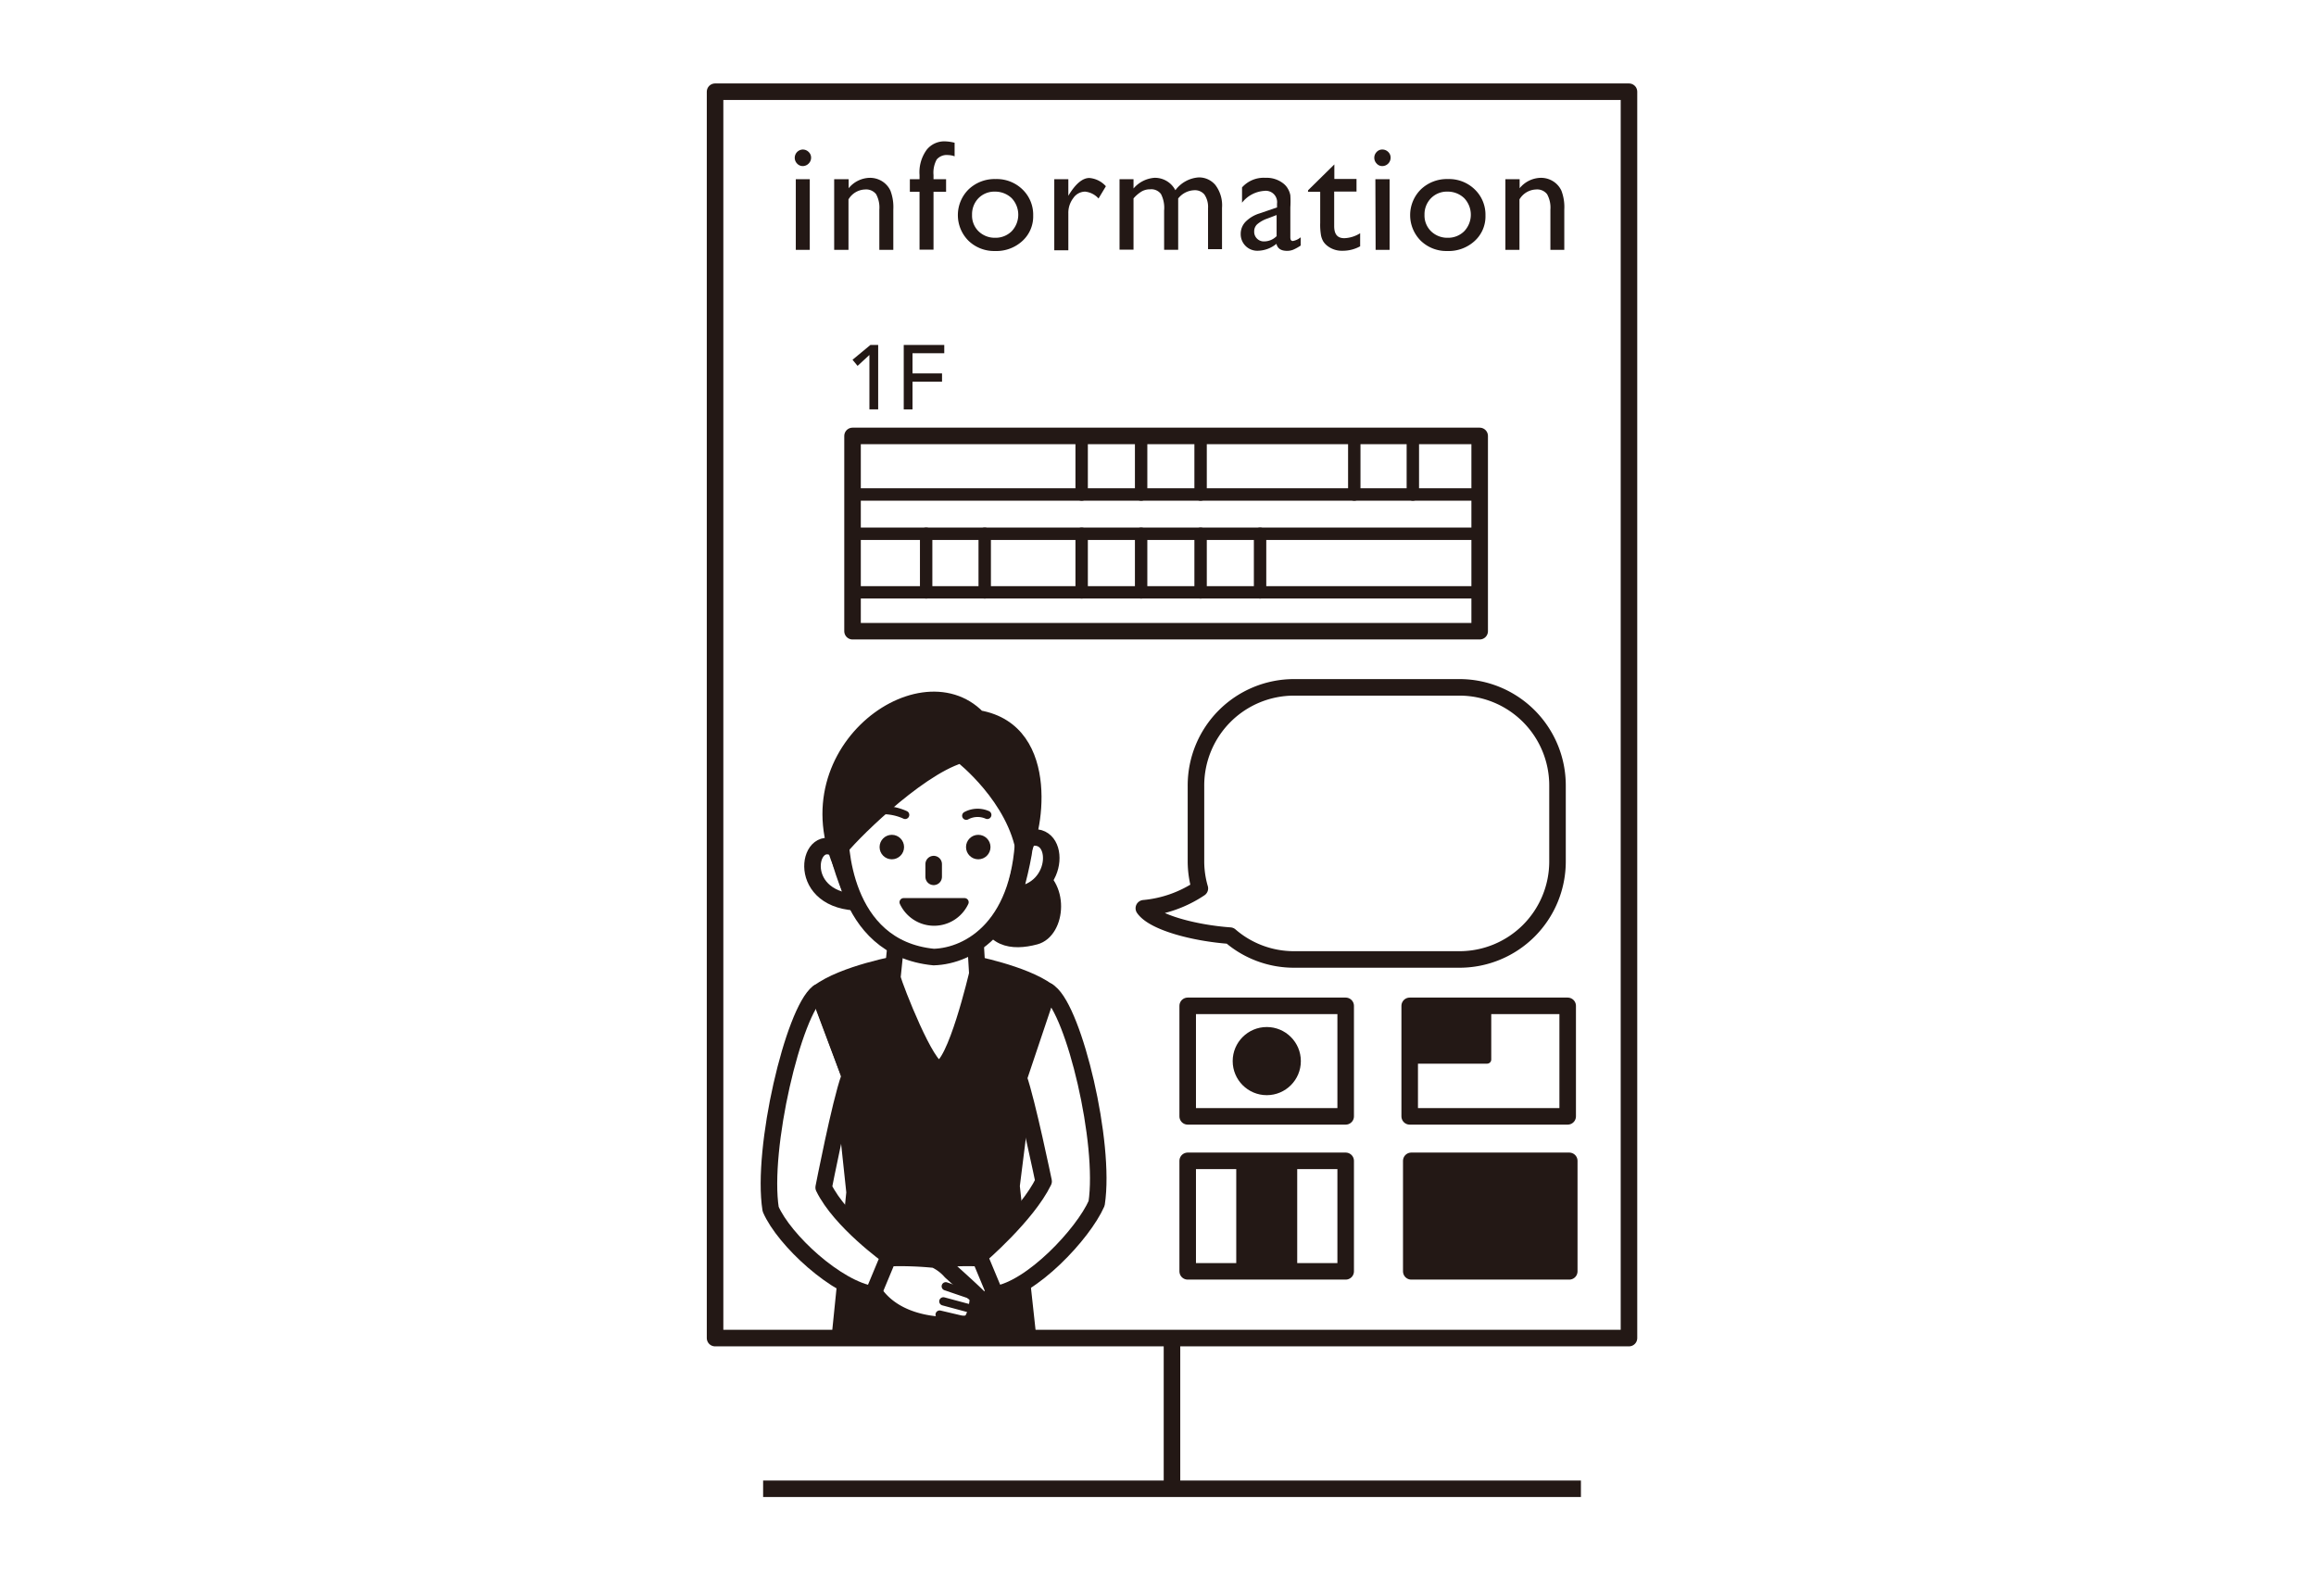 <svg xmlns="http://www.w3.org/2000/svg" viewBox="0 0 280 193"><defs><style>.cls-1,.cls-5,.cls-6{fill:#fff;}.cls-10,.cls-2,.cls-3{fill:none;}.cls-10,.cls-2,.cls-3,.cls-4,.cls-5,.cls-6,.cls-7,.cls-9{stroke:#231815;stroke-linejoin:round;}.cls-10,.cls-2,.cls-4,.cls-5,.cls-6,.cls-7,.cls-9{stroke-linecap:round;}.cls-2,.cls-3,.cls-4,.cls-5{stroke-width:2px;}.cls-4,.cls-7,.cls-8,.cls-9{fill:#231815;}.cls-10,.cls-7{stroke-width:1.5px;}</style></defs><g id="レイヤー_2" data-name="レイヤー 2"><g id="_2ポイント" data-name="2ポイント"><rect class="cls-1" width="280" height="193"/><rect class="cls-2" x="103.07" y="52.71" width="75.82" height="23.61"/><rect class="cls-2" x="86.45" y="11.09" width="110.49" height="150.7"/><line class="cls-3" x1="141.69" y1="161.8" x2="141.69" y2="180.01"/><line class="cls-3" x1="92.26" y1="180.01" x2="191.13" y2="180.01"/><polyline class="cls-4" points="101.61 128.12 103.32 144.17 101.61 160.98 124.21 160.98 122.29 143.4 124.21 128.12"/><path class="cls-5" d="M118.36,152.12a41,41,0,0,0-5.57.19,5.7,5.7,0,0,0-1.92,1.44s-2.78,2.5-3.31,3.07c0,0,.14,2.45,1,3.12,1.15.44,8.16,1,11.42-3.45"/><line class="cls-6" x1="111.48" y1="155.53" x2="107.9" y2="156.75"/><line class="cls-6" x1="111.77" y1="157.35" x2="108.01" y2="158.36"/><line class="cls-6" x1="112.22" y1="158.95" x2="108.81" y2="159.75"/><path class="cls-5" d="M107.46,152.12a41,41,0,0,1,5.57.19,5.7,5.7,0,0,1,1.92,1.44s2.78,2.5,3.31,3.07c0,0-.14,2.45-1,3.12-1.15.44-8.16,1-11.42-3.45"/><line class="cls-6" x1="114.34" y1="155.53" x2="117.92" y2="156.75"/><line class="cls-6" x1="114.05" y1="157.35" x2="117.81" y2="158.36"/><line class="cls-6" x1="113.6" y1="158.95" x2="117.01" y2="159.75"/><path class="cls-5" d="M98.92,120c-3,2.31-6.9,18.91-5.75,26.2,1.63,3.75,8,9.63,12.37,10.3l1.92-4.61s-5.86-4.18-7.88-8.31c0,0,2-10.26,3.08-13.24h.18L99,120Z"/><path class="cls-4" d="M117.33,116.49h-8.51s-6.9,1.24-9.87,3.53l3.89,10.36h20.32v0l3.53-10.51C123.73,117.69,117.33,116.49,117.33,116.49Z"/><path class="cls-5" d="M126.9,120l-.2-.15-3.53,10.51c1,2.83,3,12.48,3,12.48-2,4.12-7.77,9.05-7.77,9.05l1.92,4.61c4.41-.67,10.63-7.3,12.26-11C133.69,138.2,129.88,122.35,126.9,120Z"/><path class="cls-5" d="M117.84,112.36l.32,5.38s-2.65,11.39-4.64,11.5c-1.47.08-5.25-9.59-5.64-11l.61-5.93"/><path class="cls-5" d="M101.32,102.81c-3.55-2.64-5.38,5.8,2.06,6.28C103.38,109.09,101.41,104.34,101.32,102.81Z"/><path class="cls-7" d="M124.74,105.21c3.93,1.53,3.36,7.48.48,8.25s-5.76.38-6.24-3.74"/><path class="cls-5" d="M101.59,100.11c-.12,1.44.06,14.51,11.29,15.61,4.32-.12,10.88-3.74,10.88-15.78"/><path class="cls-5" d="M123.92,101.51c4.37-1.78,4.51,6.38-1.34,6.72C122.58,108.23,124,103.05,123.92,101.51Z"/><path class="cls-7" d="M101.59,102.93c.86-1.32,9.16-9.73,14.57-11.4,0,0,6.45,5,7.48,11.75,1.56-1.79,4.1-15-5.29-16.65C111,79.09,94.16,91.7,102.4,106.39Z"/><circle class="cls-8" cx="107.82" cy="102.42" r="1.48"/><circle class="cls-8" cx="118.27" cy="102.42" r="1.48"/><line class="cls-5" x1="112.88" y1="104.48" x2="112.88" y2="106.02"/><path class="cls-9" d="M109.25,109.09a4.06,4.06,0,0,0,7.36,0Z"/><path class="cls-6" d="M116.82,98.63a2.89,2.89,0,0,1,2.54-.1"/><path class="cls-6" d="M105.92,98a6.48,6.48,0,0,1,3.51.53"/><path class="cls-1" d="M176.45,83.11h-20A11.86,11.86,0,0,0,144.59,95v9.16a11.73,11.73,0,0,0,.47,3.26,14.52,14.52,0,0,1-6.77,2.4c1.18,1.7,6.09,3,10.42,3.31a11.78,11.78,0,0,0,7.73,2.88h20a11.85,11.85,0,0,0,11.86-11.85V95A11.86,11.86,0,0,0,176.45,83.11Z"/><path class="cls-2" d="M176.45,83.11h-20A11.86,11.86,0,0,0,144.59,95v9.16a11.73,11.73,0,0,0,.47,3.26,14.52,14.52,0,0,1-6.77,2.4c1.18,1.7,6.09,3,10.42,3.31a11.78,11.78,0,0,0,7.73,2.88h20a11.85,11.85,0,0,0,11.86-11.85V95A11.86,11.86,0,0,0,176.45,83.11Z"/><rect class="cls-5" x="143.59" y="121.62" width="19.1" height="13.36"/><circle class="cls-8" cx="153.15" cy="128.3" r="4.12"/><rect class="cls-5" x="143.59" y="140.36" width="19.1" height="13.36"/><rect class="cls-9" x="149.96" y="140.36" width="6.37" height="13.36"/><rect class="cls-5" x="170.43" y="121.62" width="19.1" height="13.36"/><rect class="cls-9" x="170.43" y="121.62" width="9.36" height="6.49"/><rect class="cls-4" x="170.62" y="140.36" width="19.1" height="13.36"/><path class="cls-8" d="M97.05,18.08a1,1,0,0,1,.71.29.94.94,0,0,1,.3.7,1,1,0,0,1-.3.71,1,1,0,0,1-.71.3.92.92,0,0,1-.69-.31,1,1,0,0,1,.69-1.69Zm-.84,3.59H97.9v8.54H96.21Z"/><path class="cls-8" d="M102.6,21.67v1.09a3.38,3.38,0,0,1,2.57-1.26,2.79,2.79,0,0,1,1.48.42,2.67,2.67,0,0,1,1,1.13,5.58,5.58,0,0,1,.35,2.28v4.88h-1.69V25.35a3.36,3.36,0,0,0-.39-1.87,1.53,1.53,0,0,0-1.34-.57,2.42,2.42,0,0,0-2,1.2v6.1h-1.73V21.67Z"/><path class="cls-8" d="M111.17,21.67v-.51a4.61,4.61,0,0,1,.88-3.07,2.72,2.72,0,0,1,2.1-1,5.29,5.29,0,0,1,1.26.17V18.9a2.33,2.33,0,0,0-.78-.15,1.59,1.59,0,0,0-1.38.53,3.31,3.31,0,0,0-.39,1.88v.51h1.52v1.52h-1.52v7h-1.69v-7H110V21.67Z"/><path class="cls-8" d="M120.38,21.65a4.45,4.45,0,0,1,3.24,1.26,4.23,4.23,0,0,1,1.29,3.16,4,4,0,0,1-1.31,3.07,4.64,4.64,0,0,1-3.29,1.21,4.47,4.47,0,0,1-3.21-1.23,4.38,4.38,0,0,1,0-6.22A4.55,4.55,0,0,1,120.38,21.65Zm-.09,1.52a2.69,2.69,0,0,0-2,.8,2.78,2.78,0,0,0-.77,2,2.65,2.65,0,0,0,.79,2,2.81,2.81,0,0,0,2,.78,2.76,2.76,0,0,0,2-.79,2.91,2.91,0,0,0,0-4A2.89,2.89,0,0,0,120.29,23.17Z"/><path class="cls-8" d="M129.16,21.67v2l.09-.15c.82-1.32,1.64-2,2.45-2a3,3,0,0,1,2,1L132.81,24a2.52,2.52,0,0,0-1.63-.83,1.75,1.75,0,0,0-1.42.78,2.92,2.92,0,0,0-.6,1.84v4.47h-1.7V21.67Z"/><path class="cls-8" d="M142.44,24v6.2h-1.7V25.46a3.65,3.65,0,0,0-.38-2,1.46,1.46,0,0,0-1.32-.57,2,2,0,0,0-1,.25,4.12,4.12,0,0,0-1,.85v6.2h-1.69V21.67h1.69v1.12a3.67,3.67,0,0,1,2.52-1.29A2.78,2.78,0,0,1,142.1,23a3.83,3.83,0,0,1,2.83-1.55,2.58,2.58,0,0,1,2,.91,4.06,4.06,0,0,1,.81,2.77v5h-1.69V25.15a2.64,2.64,0,0,0-.44-1.63A1.48,1.48,0,0,0,144.4,23,2.59,2.59,0,0,0,142.44,24Z"/><path class="cls-8" d="M156,25.08V28.7c0,.29.1.44.3.44a2,2,0,0,0,.95-.45v1a5.38,5.38,0,0,1-.92.51,2,2,0,0,1-.73.13c-.72,0-1.15-.28-1.28-.85a3.66,3.66,0,0,1-2.29.84A2,2,0,0,1,150,28.27a2.09,2.09,0,0,1,.58-1.45,4,4,0,0,1,1.65-1l2.16-.74v-.46a1.37,1.37,0,0,0-1.54-1.54,3.72,3.72,0,0,0-2.69,1.43V22.66A3.51,3.51,0,0,1,153,21.5a3.25,3.25,0,0,1,2.21.73,2.14,2.14,0,0,1,.51.62,2.35,2.35,0,0,1,.28.76A11.63,11.63,0,0,1,156,25.08Zm-1.66,3.44V26l-1.13.43a3.73,3.73,0,0,0-1.22.69,1.15,1.15,0,0,0-.36.87,1.14,1.14,0,0,0,.34.86,1.16,1.16,0,0,0,.87.34A2.14,2.14,0,0,0,154.37,28.52Z"/><path class="cls-8" d="M158.15,23l3.17-3.12v1.76H164v1.52h-2.7v4.18c0,1,.41,1.46,1.22,1.46a3.82,3.82,0,0,0,1.92-.6v1.58a4.32,4.32,0,0,1-2.13.54,2.84,2.84,0,0,1-1.93-.67,2.17,2.17,0,0,1-.4-.46,2.53,2.53,0,0,1-.26-.67,7.47,7.47,0,0,1-.11-1.57V23.19h-1.48Z"/><path class="cls-8" d="M167.11,18.08a1,1,0,0,1,.72.29.93.93,0,0,1,.29.7,1,1,0,0,1-.29.71,1,1,0,0,1-.72.3.89.89,0,0,1-.68-.31,1,1,0,0,1,0-1.39A.91.91,0,0,1,167.11,18.08Zm-.83,3.59H168v8.54h-1.69Z"/><path class="cls-8" d="M175.06,21.65a4.45,4.45,0,0,1,3.24,1.26,4.23,4.23,0,0,1,1.29,3.16,4,4,0,0,1-1.31,3.07,4.65,4.65,0,0,1-3.3,1.21,4.45,4.45,0,0,1-3.2-1.23,4.38,4.38,0,0,1,0-6.22A4.55,4.55,0,0,1,175.06,21.65ZM175,23.17a2.69,2.69,0,0,0-2,.8,2.78,2.78,0,0,0-.78,2,2.66,2.66,0,0,0,.8,2,2.81,2.81,0,0,0,2,.78,2.76,2.76,0,0,0,2-.79,2.9,2.9,0,0,0,0-4A2.87,2.87,0,0,0,175,23.17Z"/><path class="cls-8" d="M183.72,21.67v1.09a3.38,3.38,0,0,1,2.57-1.26,2.76,2.76,0,0,1,1.48.42,2.67,2.67,0,0,1,1,1.13,5.58,5.58,0,0,1,.35,2.28v4.88h-1.68V25.35a3.35,3.35,0,0,0-.4-1.87,1.52,1.52,0,0,0-1.34-.57,2.43,2.43,0,0,0-2,1.2v6.1H182V21.67Z"/><line class="cls-10" x1="178.88" y1="59.79" x2="103.07" y2="59.79"/><line class="cls-10" x1="130.77" y1="52.71" x2="130.77" y2="59.79"/><line class="cls-10" x1="137.96" y1="52.71" x2="137.96" y2="59.79"/><line class="cls-10" x1="145.15" y1="52.71" x2="145.15" y2="59.79"/><line class="cls-10" x1="163.73" y1="52.71" x2="163.73" y2="59.79"/><line class="cls-10" x1="170.81" y1="52.71" x2="170.81" y2="59.79"/><line class="cls-10" x1="178.88" y1="64.54" x2="103.07" y2="64.54"/><line class="cls-10" x1="178.88" y1="71.62" x2="103.07" y2="71.62"/><line class="cls-10" x1="130.77" y1="64.54" x2="130.77" y2="71.62"/><line class="cls-10" x1="137.96" y1="64.54" x2="137.96" y2="71.62"/><line class="cls-10" x1="145.15" y1="64.54" x2="145.15" y2="71.62"/><line class="cls-10" x1="152.34" y1="64.54" x2="152.34" y2="71.62"/><line class="cls-10" x1="111.97" y1="64.54" x2="111.97" y2="71.62"/><line class="cls-10" x1="119.05" y1="64.54" x2="119.05" y2="71.62"/><path class="cls-8" d="M105.11,42.92l-1.43,1.32-.61-.74,2.16-1.79h.94V49.5h-1.06Z"/><path class="cls-8" d="M109.26,41.71h4.9v1h-3.84v2.44h3.57v1h-3.57V49.5h-1.06Z"/></g></g></svg>